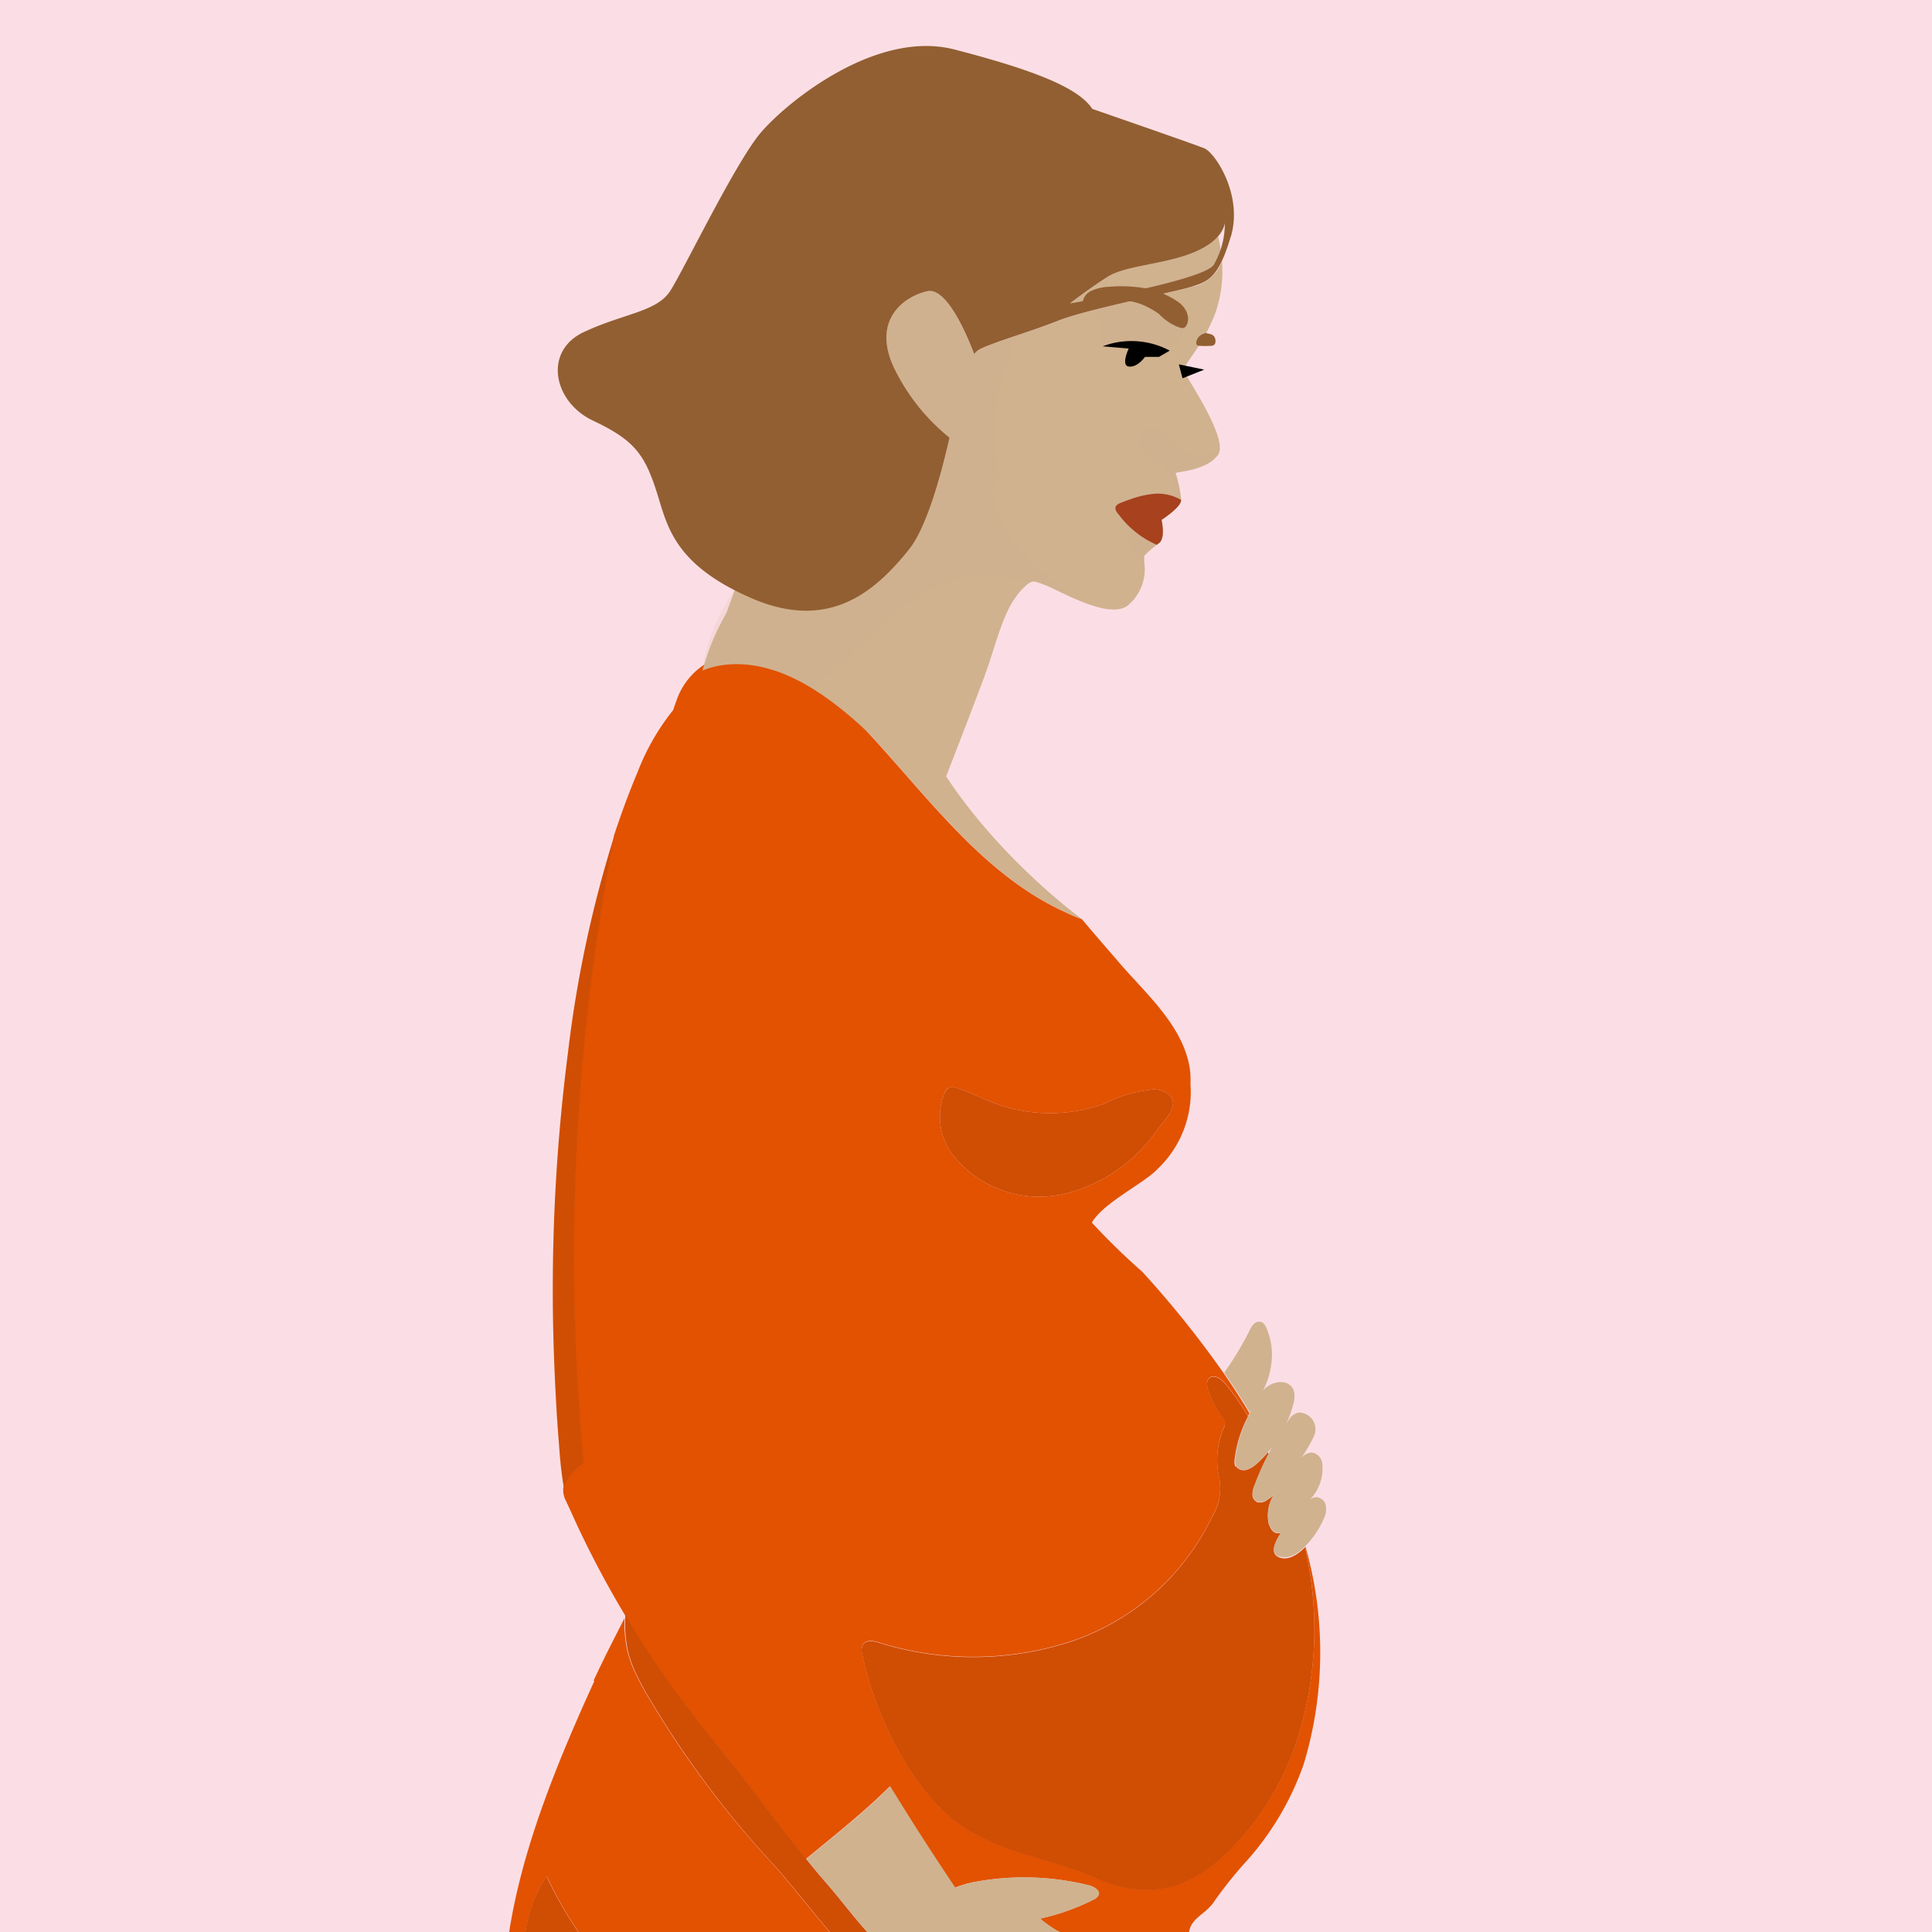 <svg id="Pregnant" xmlns="http://www.w3.org/2000/svg" xmlns:xlink="http://www.w3.org/1999/xlink" width="121" height="121" viewBox="0 0 121 121">
  <defs>
    <clipPath id="clip-path">
      <rect id="Rectangle_2850" data-name="Rectangle 2850" width="121" height="121" transform="translate(383 1583)" fill="#fce6eb"/>
    </clipPath>
    <clipPath id="clip-path-2">
      <rect id="Rectangle_8932" data-name="Rectangle 8932" width="121" height="121" fill="none"/>
    </clipPath>
  </defs>
  <g id="Mask_Group_799" data-name="Mask Group 799" transform="translate(-383 -1583)" clip-path="url(#clip-path)">
    <g id="Pregnant-2" data-name="Pregnant" transform="translate(383 1583)" style="mix-blend-mode: normal;isolation: isolate">
      <g id="scenes">
        <g id="water_damage_at_the_appartment">
          <g id="Group_11645" data-name="Group 11645" clip-path="url(#clip-path-2)">
            <g id="Group_11644" data-name="Group 11644">
              <rect id="Rectangle_8931" data-name="Rectangle 8931" width="121" height="121" fill="#fbdee5"/>
              <g id="Group_11641" data-name="Group 11641">
                <path id="Path_38722" data-name="Path 38722" d="M53.47,44.91a12.5,12.5,0,0,0-4.53-3.28,7.748,7.748,0,0,0-2.69-.42,5.474,5.474,0,0,0-1.7.2.784.784,0,0,0-.14.05c.96-2.79,2.01-5.56,2.98-8.34.04-.11.09-.25.15-.39,2.4,4.5,4.22,8.43,8.94,10.48.38.95.8,1.88,1.25,2.79,3.4,6.79,10.06,11.58,10.06,11.58-.32-.12-.64-.25-.95-.4-5.57-2.49-9.12-7.9-13.38-12.27Z" fill="#d0b28f"/>
                <path id="Path_38723" data-name="Path 38723" d="M37.22,105.29c-4.51,9.88-7.96,19.62-3.84,29.07a21.148,21.148,0,0,1,1.31,3.59,18.322,18.322,0,0,1,.3,4.38c-.03,1.7-.11,3.41-.22,5.11H76.78c-.32-5.04-.76-10.08-1.23-15.11-.23-2.52-.48-5.03-.73-7.55a21.86,21.86,0,0,1-.36-3.69c.08-.94,1.01-1.19,1.52-1.91a25.932,25.932,0,0,1,1.97-2.49,17.959,17.959,0,0,0,3.7-6.2,24.2,24.2,0,0,0,.11-13.63c0,.01-.02.02-.03.03a22.8,22.8,0,0,1-.39,11.74,17.47,17.47,0,0,1-4.4,7.32c-2.51,2.48-5.18,3.06-8.36,1.65-3.22-1.42-6.65-1.58-9.39-4.08a13.94,13.94,0,0,1-2.23-2.73,21.755,21.755,0,0,1-2.95-7.17.831.831,0,0,1,.04-.64c.2-.3.65-.22.99-.12a19.786,19.786,0,0,0,11.99-.05,15.146,15.146,0,0,0,8.89-7.84,3.39,3.39,0,0,0,.42-2.51,5.088,5.088,0,0,1,.29-3.01.7.7,0,0,0,.09-.37.731.731,0,0,0-.17-.34,6.565,6.565,0,0,1-.86-1.61c-.1-.28-.17-.65.06-.84.29-.24.72.05.97.34a14.074,14.074,0,0,1,1.44,2.06c.03-.06.06-.12.09-.19a.144.144,0,0,0-.02-.03c-.5-.85-1.04-1.67-1.6-2.48a63.333,63.333,0,0,0-5.09-6.34,42.771,42.771,0,0,1-3.16-3.08c.77-1.29,3.24-2.42,4.14-3.38a6.641,6.641,0,0,0,2.04-5.28v-.06a5.3,5.3,0,0,0-.05-.97c-.43-2.62-2.68-4.59-4.33-6.49l-.19-.22c-.74-.86-1.49-1.72-2.22-2.59-.32-.12-.64-.25-.95-.4-5.57-2.49-9.12-7.9-13.38-12.27a12.5,12.5,0,0,0-4.53-3.28,7.748,7.748,0,0,0-2.69-.42,5.474,5.474,0,0,0-1.7.2.784.784,0,0,0-.14.05,4.369,4.369,0,0,0-2.03,2.47c-.07.18-.13.36-.19.54a14.611,14.611,0,0,0-2.23,3.89c-.55,1.3-1.03,2.62-1.47,3.95a138.834,138.834,0,0,0-1.93,39.36,2.936,2.936,0,0,0-1.25,1.49h0a1.488,1.488,0,0,0,.19.89c.03.06.05.12.08.17.19.42.38.83.57,1.25a61.6,61.6,0,0,0,3.02,5.68,63.157,63.157,0,0,0,5.61,7.96c1.89,2.28,3.79,4.93,5.72,7.32,1.79-1.48,3.62-2.92,5.26-4.55q1.965,3.21,4.07,6.34a8.346,8.346,0,0,1,1.11-.33,16.891,16.891,0,0,1,7.25.18c.32.07.73.3.63.61a.588.588,0,0,1-.27.27,14.052,14.052,0,0,1-3.34,1.2c-.13.04.9.71.96.74a9.4,9.4,0,0,0,1.43.6,9.574,9.574,0,0,0,3.05.47,17.087,17.087,0,0,1,2.48.07c.46.06,1.51.29,1.35.97s-1.99,1.31-2.59,1.58c-.15.07-.31.13-.47.19-4.26,2.11-10.39,2.32-14.51.32-3.7-1.79-5.82-5.45-8.59-8.47a61.091,61.091,0,0,1-7.58-10.15,17.162,17.162,0,0,1-.89-1.63,7.678,7.678,0,0,1-.52-1.41,7.968,7.968,0,0,1-.18-2.1c-.66,1.3-1.33,2.59-1.94,3.92ZM59.16,68.44a.661.661,0,0,1,.26-.31.755.755,0,0,1,.57.03c.83.28,1.62.69,2.45.99a9.971,9.971,0,0,0,6.73-.03,8.669,8.669,0,0,1,3.02-.89,1.535,1.535,0,0,1,1.04.34c.71.66-.36,1.65-.77,2.21a9.883,9.883,0,0,1-5.98,4.03,6.914,6.914,0,0,1-6.64-2.28,3.94,3.94,0,0,1-.68-4.08ZM34.25,117.53a25.294,25.294,0,0,0,2.9,4.74,54.113,54.113,0,0,0,5.45,6.36c4,3.5,7.76,7.15,12.05,10.33q3.2,2.37,6.54,4.5c1.19.76,4.28,1.81,4.67,3.24a145.25,145.25,0,0,1-23.41-.44,2.008,2.008,0,0,1-.93-.27,2.034,2.034,0,0,1-.47-.54c-3.85-5.72-7.29-11.9-8.09-18.84-.36-3.11-.5-6.52,1.28-9.09Z" fill="#e25200"/>
                <path id="Path_38724" data-name="Path 38724" d="M77.4,91.83a.618.618,0,0,0,.66.23,1.605,1.605,0,0,0,.64-.38,6.036,6.036,0,0,0,.71-.72.355.355,0,0,1,.04.09,16.935,16.935,0,0,0-.89,2,1.314,1.314,0,0,0-.12.58.512.512,0,0,0,.33.46.721.721,0,0,0,.58-.14,3.149,3.149,0,0,0,.41-.31,2.475,2.475,0,0,0-.31,1.76c.18.58.47.7.78.59-.45.68-.68,1.33-.12,1.55.54.21,1.12-.13,1.62-.63a22.8,22.8,0,0,1-.39,11.74,17.47,17.47,0,0,1-4.4,7.32c-2.51,2.48-5.18,3.06-8.36,1.65-3.22-1.42-6.65-1.58-9.39-4.08a13.94,13.94,0,0,1-2.23-2.73,21.755,21.755,0,0,1-2.95-7.17.831.831,0,0,1,.04-.64c.2-.3.65-.22.99-.12a19.786,19.786,0,0,0,11.99-.05,15.146,15.146,0,0,0,8.89-7.84,3.39,3.39,0,0,0,.42-2.51,5.088,5.088,0,0,1,.29-3.01.7.7,0,0,0,.09-.37.731.731,0,0,0-.17-.34,6.565,6.565,0,0,1-.86-1.61c-.1-.28-.17-.65.06-.84.29-.24.72.05.97.34a14.074,14.074,0,0,1,1.44,2.06,7.814,7.814,0,0,0-.84,2.71.79.79,0,0,0,.05.43Z" fill="#e25200"/>
                <path id="Path_38725" data-name="Path 38725" d="M44.78,109.12c1.89,2.28,3.79,4.93,5.72,7.32.43.53.86,1.05,1.29,1.54,1.07,1.23,2.18,2.78,3.42,3.95a1.6,1.6,0,0,0,.5.57,16.463,16.463,0,0,0,7.37,2.86c.68.13,1.36.24,2.04.35a11.79,11.79,0,0,0,6.31-.91c-4.26,2.11-10.39,2.32-14.51.32-3.7-1.79-5.82-5.45-8.59-8.47a61.091,61.091,0,0,1-7.58-10.15,17.162,17.162,0,0,1-.89-1.63,7.678,7.678,0,0,1-.52-1.41,7.968,7.968,0,0,1-.18-2.1,1.477,1.477,0,0,1,.01-.21,63.157,63.157,0,0,0,5.61,7.96Z" fill="#e25200"/>
                <path id="Path_38726" data-name="Path 38726" d="M36.56,91.67a2.936,2.936,0,0,0-1.25,1.49h0a25.648,25.648,0,0,1-.29-2.59c-.15-1.76-.24-3.52-.31-5.28a116.13,116.13,0,0,1,.86-19.34A74.143,74.143,0,0,1,38.49,52.3a138.834,138.834,0,0,0-1.93,39.36Z" fill="#e25200"/>
                <path id="Path_38727" data-name="Path 38727" d="M80.12,97.51c-.56-.22-.33-.87.12-1.55-.31.11-.59,0-.78-.59a2.483,2.483,0,0,1,.31-1.76,3.148,3.148,0,0,1-.41.31.73.73,0,0,1-.58.14.5.5,0,0,1-.33-.46,1.314,1.314,0,0,1,.12-.58,16.935,16.935,0,0,1,.89-2,1.618,1.618,0,0,1,.1-.18c.04-.08.09-.16.14-.24a1.558,1.558,0,0,1-.16.2c-.04.05-.08.09-.12.14a8.042,8.042,0,0,1-.71.72,1.605,1.605,0,0,1-.64.38.6.6,0,0,1-.66-.23.7.7,0,0,1-.05-.43,7.75,7.75,0,0,1,.84-2.71c.03-.06.06-.12.09-.19.03-.05.05-.11.08-.16a1.469,1.469,0,0,1-.1.13c-.5-.85-1.04-1.67-1.6-2.48a20.471,20.471,0,0,0,1.58-2.62c.02-.05.05-.09.07-.14a1.108,1.108,0,0,1,.22-.3.451.451,0,0,1,.49-.1.662.662,0,0,1,.23.24,4.2,4.2,0,0,1,.33,2.56,4.391,4.391,0,0,1-.49,1.47c.77-.85,2.26-.7,1.93.74a7.455,7.455,0,0,1-.47,1.35c.05-.07.09-.15.14-.22a.935.935,0,0,1,.62-.48,1.041,1.041,0,0,1,.97,1.48,9.4,9.4,0,0,1-.79,1.36c.02-.01.03-.03.05-.05a.925.925,0,0,1,.58-.29.775.775,0,0,1,.67.6,2.794,2.794,0,0,1-.77,2.36.731.731,0,0,1,.36-.16.634.634,0,0,1,.63.46,1.266,1.266,0,0,1-.08.81,5.613,5.613,0,0,1-1.17,1.77c0,.01-.02.02-.03.03-.5.5-1.08.84-1.62.63Z" fill="#d0b28f"/>
                <path id="Path_38728" data-name="Path 38728" d="M65.12,125.7c-.68-.11-1.36-.22-2.04-.35a16.509,16.509,0,0,1-7.37-2.86,1.6,1.6,0,0,1-.5-.57c-1.24-1.17-2.35-2.72-3.42-3.95-.43-.49-.86-1.01-1.29-1.54,1.79-1.48,3.62-2.92,5.26-4.55q1.965,3.21,4.07,6.34a8.346,8.346,0,0,1,1.11-.33,16.891,16.891,0,0,1,7.25.18c.32.07.73.3.63.61a.588.588,0,0,1-.27.27,14.052,14.052,0,0,1-3.34,1.2c-.13.04.9.71.96.74a9.4,9.4,0,0,0,1.43.6,9.574,9.574,0,0,0,3.05.47,17.087,17.087,0,0,1,2.48.07c.46.06,1.51.29,1.35.97s-1.99,1.31-2.59,1.58c-.15.07-.31.13-.47.19a11.79,11.79,0,0,1-6.31.91Z" fill="#d0b28f"/>
                <path id="Path_38729" data-name="Path 38729" d="M59.42,68.13a.755.755,0,0,1,.57.03c.83.28,1.62.69,2.45.99a9.971,9.971,0,0,0,6.73-.03,8.669,8.669,0,0,1,3.02-.89,1.535,1.535,0,0,1,1.04.34c.71.66-.36,1.65-.77,2.21a9.883,9.883,0,0,1-5.98,4.03,6.914,6.914,0,0,1-6.64-2.28,3.94,3.94,0,0,1-.68-4.08.661.661,0,0,1,.26-.31Z" fill="#e25200"/>
                <path id="Path_38730" data-name="Path 38730" d="M42.59,128.63c4,3.5,7.76,7.15,12.05,10.33q3.2,2.37,6.54,4.5c1.19.76,4.28,1.81,4.67,3.24a145.25,145.25,0,0,1-23.41-.44,2.008,2.008,0,0,1-.93-.27,2.034,2.034,0,0,1-.47-.54c-3.85-5.72-7.29-11.9-8.09-18.84-.36-3.11-.5-6.52,1.28-9.09a25.294,25.294,0,0,0,2.9,4.74,54.113,54.113,0,0,0,5.45,6.36Z" fill="#e25200"/>
              </g>
              <g id="Group_11643" data-name="Group 11643">
                <g id="Group_11642" data-name="Group 11642">
                  <path id="Path_38731" data-name="Path 38731" d="M76.28,28.49c-.7,1-2.62,1.05-2.65,1.14a8.028,8.028,0,0,1,.35,1.66.334.334,0,0,1-.03.15c-.19.45-1.2,1.11-1.2,1.11v.02c.04.16.26,1.15-.17,1.46-.04.02-.08.06-.13.09a8.4,8.4,0,0,0-.78.68,3.036,3.036,0,0,0,0,.46,2.946,2.946,0,0,1-1.1,2.71c-.8.5-2.2,0-3.44-.55-.82-.37-1.58-.77-2.05-.92a.916.916,0,0,0-.38-.08.748.748,0,0,0-.31.14,3.833,3.833,0,0,0-.81.89c-.84,1.15-1.29,3.22-1.95,4.98-1.13,3.03-3.11,8.08-3.11,8.08s-4.14-5.6-8.47-7.86c-3.71-1.93-6.06-.61-6.05-.66a14.8,14.8,0,0,1,2.49-5.09c.24-.52,8.57-.2,10.42-2.46,1.11-1.35,2.01-4.61,2.56-7.03a12.739,12.739,0,0,1-3.36-4.14c-1.64-3.14.44-4.69,1.95-5.03,1.24-.28,2.51,2.81,2.94,3.95a.906.906,0,0,1,.27-.25,7.7,7.7,0,0,1,1.29-.53c.69-.25,1.53-.53,2.35-.82.19-.07.39-.13.57-.19.3-.11.58-.21.85-.32,1.76-.71,7.31-1.8,8.33-2.12a2.493,2.493,0,0,0,1.87-1.6,7.852,7.852,0,0,1-.43,3.29c-.88,2.26-2.06,3.2-1.94,3.59.1.33,2.21,3.38,2.24,4.78a.84.84,0,0,1-.11.47Z" fill="#d0b28f"/>
                  <path id="Path_38732" data-name="Path 38732" d="M73.83,22.82l1.59.33-1.36.54Z"/>
                  <path id="Path_38733" data-name="Path 38733" d="M76.11,21.22a.389.389,0,0,0-.23-.27,2.221,2.221,0,0,0-.37-.09c-.04,0-.08,0-.1.04a.647.647,0,0,0-.41.31.607.607,0,0,0-.08.26.172.172,0,0,0,.06.15.26.26,0,0,0,.15.04,5.606,5.606,0,0,0,.71,0,.271.271,0,0,0,.26-.14.47.47,0,0,0,0-.31Z" fill="#925f32"/>
                  <path id="Path_38734" data-name="Path 38734" d="M67.01,19s1.25-.96,2.37-1.67,3.56-.76,5.43-1.54a4.02,4.02,0,0,0,1.48-.99,7.685,7.685,0,0,1,.16.87,3.246,3.246,0,0,1-.44.92c-.73,1-9,2.41-9,2.41Z" fill="#d0b28f"/>
                  <path id="Path_38735" data-name="Path 38735" d="M74.27,20.28a.355.355,0,0,0,.01-.07c.01-.08-.07-.11-.13-.08a3.04,3.04,0,0,0-1.2-.71,16.786,16.786,0,0,0-1.83-.56,11.07,11.07,0,0,0-1.72-.31,4.492,4.492,0,0,0-.82,0,2.376,2.376,0,0,0-.37.06.68.68,0,0,0-.36.15c-.18.2.13.34.26.44a2.107,2.107,0,0,1,.49.54,1.936,1.936,0,0,1,.28.66c.06.24.04.48.08.72.08.59.7.62,1.18.63a2.679,2.679,0,0,1,.89.1,5.446,5.446,0,0,0,.79.22,2.22,2.22,0,0,0,2.43-1.67.1.1,0,0,0,.03-.11Z" fill="#d0b28f" opacity="0.15" style="mix-blend-mode: multiply;isolation: isolate"/>
                  <path id="Path_38736" data-name="Path 38736" d="M76.39,28.03a2.11,2.11,0,0,1-.95.46,1.677,1.677,0,0,1-1.38-.36c-.37-.32-.58-.77-1.02-1.01a1.557,1.557,0,0,0-1.34-.18.763.763,0,0,0-.35,1.02c.18.45.63.68.99.94a3.517,3.517,0,0,1,.98,1.09,1.18,1.18,0,0,1,.08,1.33,4.2,4.2,0,0,1-1.2.97,5.682,5.682,0,0,0-1.16.91,1.7,1.7,0,0,0-.34.6.685.685,0,0,0,.09.62,2.9,2.9,0,0,0,.86.85,3.036,3.036,0,0,1,0-.46,6.065,6.065,0,0,1,.78-.69l.12-.09c.42-.3.21-1.29.18-1.45v-.02s1.01-.65,1.19-1.1a.334.334,0,0,0,.03-.15,7.729,7.729,0,0,0-.35-1.66c.04-.1,1.96-.15,2.65-1.15a.765.765,0,0,0,.11-.47Z" fill="#d0b28f" opacity="0.15" style="mix-blend-mode: multiply;isolation: isolate"/>
                  <path id="Path_38737" data-name="Path 38737" d="M74.35,19.62a1.576,1.576,0,0,0-.59-.73,5.359,5.359,0,0,0-2.07-.84,8.626,8.626,0,0,0-2.21-.09,2.978,2.978,0,0,0-1.1.24.946.946,0,0,0-.58.77.082.082,0,0,0,.08.09,20.145,20.145,0,0,0,2.05-.26,3.967,3.967,0,0,1,2.07.5,4.784,4.784,0,0,1,.61.38v.01a3.331,3.331,0,0,0,.85.64,2.218,2.218,0,0,0,.48.2.3.3,0,0,0,.33-.09.9.9,0,0,0,.07-.83Z" fill="#925f32"/>
                  <path id="Path_38738" data-name="Path 38738" d="M69.07,21.69l1.62.14s-.52,1.09.03,1.13.99-.61.99-.61h.88c.22-.13.45-.26.67-.39a5.122,5.122,0,0,0-2.44-.6,5,5,0,0,0-1.76.33Z"/>
                  <path id="Path_38739" data-name="Path 38739" d="M72.75,32.56s1.01-.65,1.19-1.1a.334.334,0,0,0,.03-.15,2.88,2.88,0,0,0-1.89-.36,6.106,6.106,0,0,0-1.26.31c-.21.07-.42.15-.62.23a.74.74,0,0,0-.26.15.244.244,0,0,0-.08.2c0,.17.17.34.27.47.13.17.27.33.41.48a6.236,6.236,0,0,0,.96.81,5.845,5.845,0,0,0,.95.52l.12-.09c.42-.3.21-1.29.18-1.45v-.02Z" fill="#a7411e"/>
                  <path id="Path_38740" data-name="Path 38740" d="M62.48,32.17a3.242,3.242,0,0,1-.23-1.6,1.478,1.478,0,0,1,.38-.77v-.02a13.069,13.069,0,0,1,1.27-8.84,20.681,20.681,0,0,0-2.64,1,.869.869,0,0,0-.26.25c-.43-1.14-1.7-4.22-2.94-3.94-1.51.34-3.59,1.89-1.96,5.03a12.87,12.87,0,0,0,3.36,4.14c-.55,2.42-1.46,5.68-2.56,7.03a9.072,9.072,0,0,1-10.89,2.53A11.106,11.106,0,0,0,43.99,42c-.02.05,2.37-1.32,6.05.66.35-.22.68.56,1.02.31,1.69-1.24,3.08-2.83,4.66-4.2a10.479,10.479,0,0,1,4.83-2.63,7.075,7.075,0,0,1,3.84.42.718.718,0,0,1,.3-.14,10.179,10.179,0,0,1,2.42.99c-.91-.93-1.97-1.74-2.87-2.67a7.769,7.769,0,0,1-1.77-2.58Z" fill="#d0b28f" opacity="0.15" style="mix-blend-mode: multiply;isolation: isolate"/>
                </g>
                <path id="Path_38741" data-name="Path 38741" d="M76.01,16.59c-.73,1-9,2.41-9,2.41s1.25-.96,2.37-1.67,3.57-.76,5.43-1.54,1.9-1.84,1.9-1.84a5.081,5.081,0,0,1-.7,2.64Zm1.08-1.78c.77-2.61-1-5.25-1.66-5.52s-7.02-2.47-7.02-2.47c-.86-1.33-3.69-2.44-8.63-3.72S49.19,6.47,47.62,8.34s-4.78,8.52-5.63,9.86-2.89,1.41-5.43,2.6-1.92,4.37.59,5.55,3.18,2.07,3.9,4.22.93,4.69,6.03,6.9,7.97-.76,9.83-3.03c1.11-1.35,2.01-4.61,2.56-7.03a12.739,12.739,0,0,1-3.36-4.14c-1.63-3.14.45-4.69,1.96-5.03,1.23-.28,2.51,2.8,2.94,3.94a1.014,1.014,0,0,1,.26-.25c.67-.41,3.29-1.16,5.05-1.86s7.3-1.79,8.33-2.12,1.67-.55,2.44-3.16Z" fill="#925f32"/>
              </g>
              <path id="Path_38742" data-name="Path 38742" d="M77.4,91.83a.618.618,0,0,0,.66.23,1.605,1.605,0,0,0,.64-.38,6.036,6.036,0,0,0,.71-.72.355.355,0,0,1,.04.09,16.935,16.935,0,0,0-.89,2,1.314,1.314,0,0,0-.12.58.512.512,0,0,0,.33.46.721.721,0,0,0,.58-.14,3.149,3.149,0,0,0,.41-.31,2.475,2.475,0,0,0-.31,1.76c.18.58.47.7.78.59-.45.68-.68,1.33-.12,1.55.54.21,1.12-.13,1.62-.63a22.8,22.8,0,0,1-.39,11.74,17.47,17.47,0,0,1-4.4,7.32c-2.51,2.48-5.18,3.06-8.36,1.65-3.22-1.42-6.65-1.58-9.39-4.08a13.94,13.94,0,0,1-2.23-2.73,21.755,21.755,0,0,1-2.95-7.17.831.831,0,0,1,.04-.64c.2-.3.65-.22.99-.12a19.786,19.786,0,0,0,11.99-.05,15.146,15.146,0,0,0,8.89-7.84,3.39,3.39,0,0,0,.42-2.51,5.088,5.088,0,0,1,.29-3.01.7.7,0,0,0,.09-.37.731.731,0,0,0-.17-.34,6.565,6.565,0,0,1-.86-1.61c-.1-.28-.17-.65.06-.84.29-.24.72.05.97.34a14.074,14.074,0,0,1,1.44,2.06,7.814,7.814,0,0,0-.84,2.71.79.79,0,0,0,.05.43Z" fill="#282728" opacity="0.1"/>
              <path id="Path_38743" data-name="Path 38743" d="M44.78,109.12c1.89,2.28,3.79,4.93,5.72,7.32.43.53.86,1.05,1.29,1.54,1.07,1.23,2.18,2.78,3.42,3.95a1.6,1.6,0,0,0,.5.57,16.463,16.463,0,0,0,7.37,2.86c.68.13,1.36.24,2.04.35a11.79,11.79,0,0,0,6.31-.91c-4.26,2.11-10.39,2.32-14.51.32-3.7-1.79-5.82-5.45-8.59-8.47a61.091,61.091,0,0,1-7.58-10.15,17.162,17.162,0,0,1-.89-1.63,7.678,7.678,0,0,1-.52-1.41,7.968,7.968,0,0,1-.18-2.1,1.477,1.477,0,0,1,.01-.21,63.157,63.157,0,0,0,5.61,7.96Z" fill="#282728" opacity="0.1"/>
              <path id="Path_38744" data-name="Path 38744" d="M36.56,91.67a2.936,2.936,0,0,0-1.25,1.49h0a25.648,25.648,0,0,1-.29-2.59c-.15-1.76-.24-3.52-.31-5.28a116.13,116.13,0,0,1,.86-19.34A74.143,74.143,0,0,1,38.49,52.3a138.834,138.834,0,0,0-1.93,39.36Z" fill="#282728" opacity="0.1"/>
              <path id="Path_38745" data-name="Path 38745" d="M59.42,68.13a.755.755,0,0,1,.57.03c.83.28,1.62.69,2.45.99a9.971,9.971,0,0,0,6.73-.03,8.669,8.669,0,0,1,3.02-.89,1.535,1.535,0,0,1,1.04.34c.71.66-.36,1.65-.77,2.21a9.883,9.883,0,0,1-5.98,4.03,6.914,6.914,0,0,1-6.64-2.28,3.94,3.94,0,0,1-.68-4.08.661.661,0,0,1,.26-.31Z" fill="#282728" opacity="0.1"/>
              <path id="Path_38746" data-name="Path 38746" d="M42.59,128.63c4,3.5,7.76,7.15,12.05,10.33q3.2,2.37,6.54,4.5c1.19.76,4.28,1.81,4.67,3.24a145.25,145.25,0,0,1-23.41-.44,2.008,2.008,0,0,1-.93-.27,2.034,2.034,0,0,1-.47-.54c-3.85-5.72-7.29-11.9-8.09-18.84-.36-3.11-.5-6.52,1.28-9.09a25.294,25.294,0,0,0,2.9,4.74,54.113,54.113,0,0,0,5.45,6.36Z" fill="#282728" opacity="0.1"/>
            </g>
          </g>
        </g>
      </g>
    </g>
  </g>
</svg>
